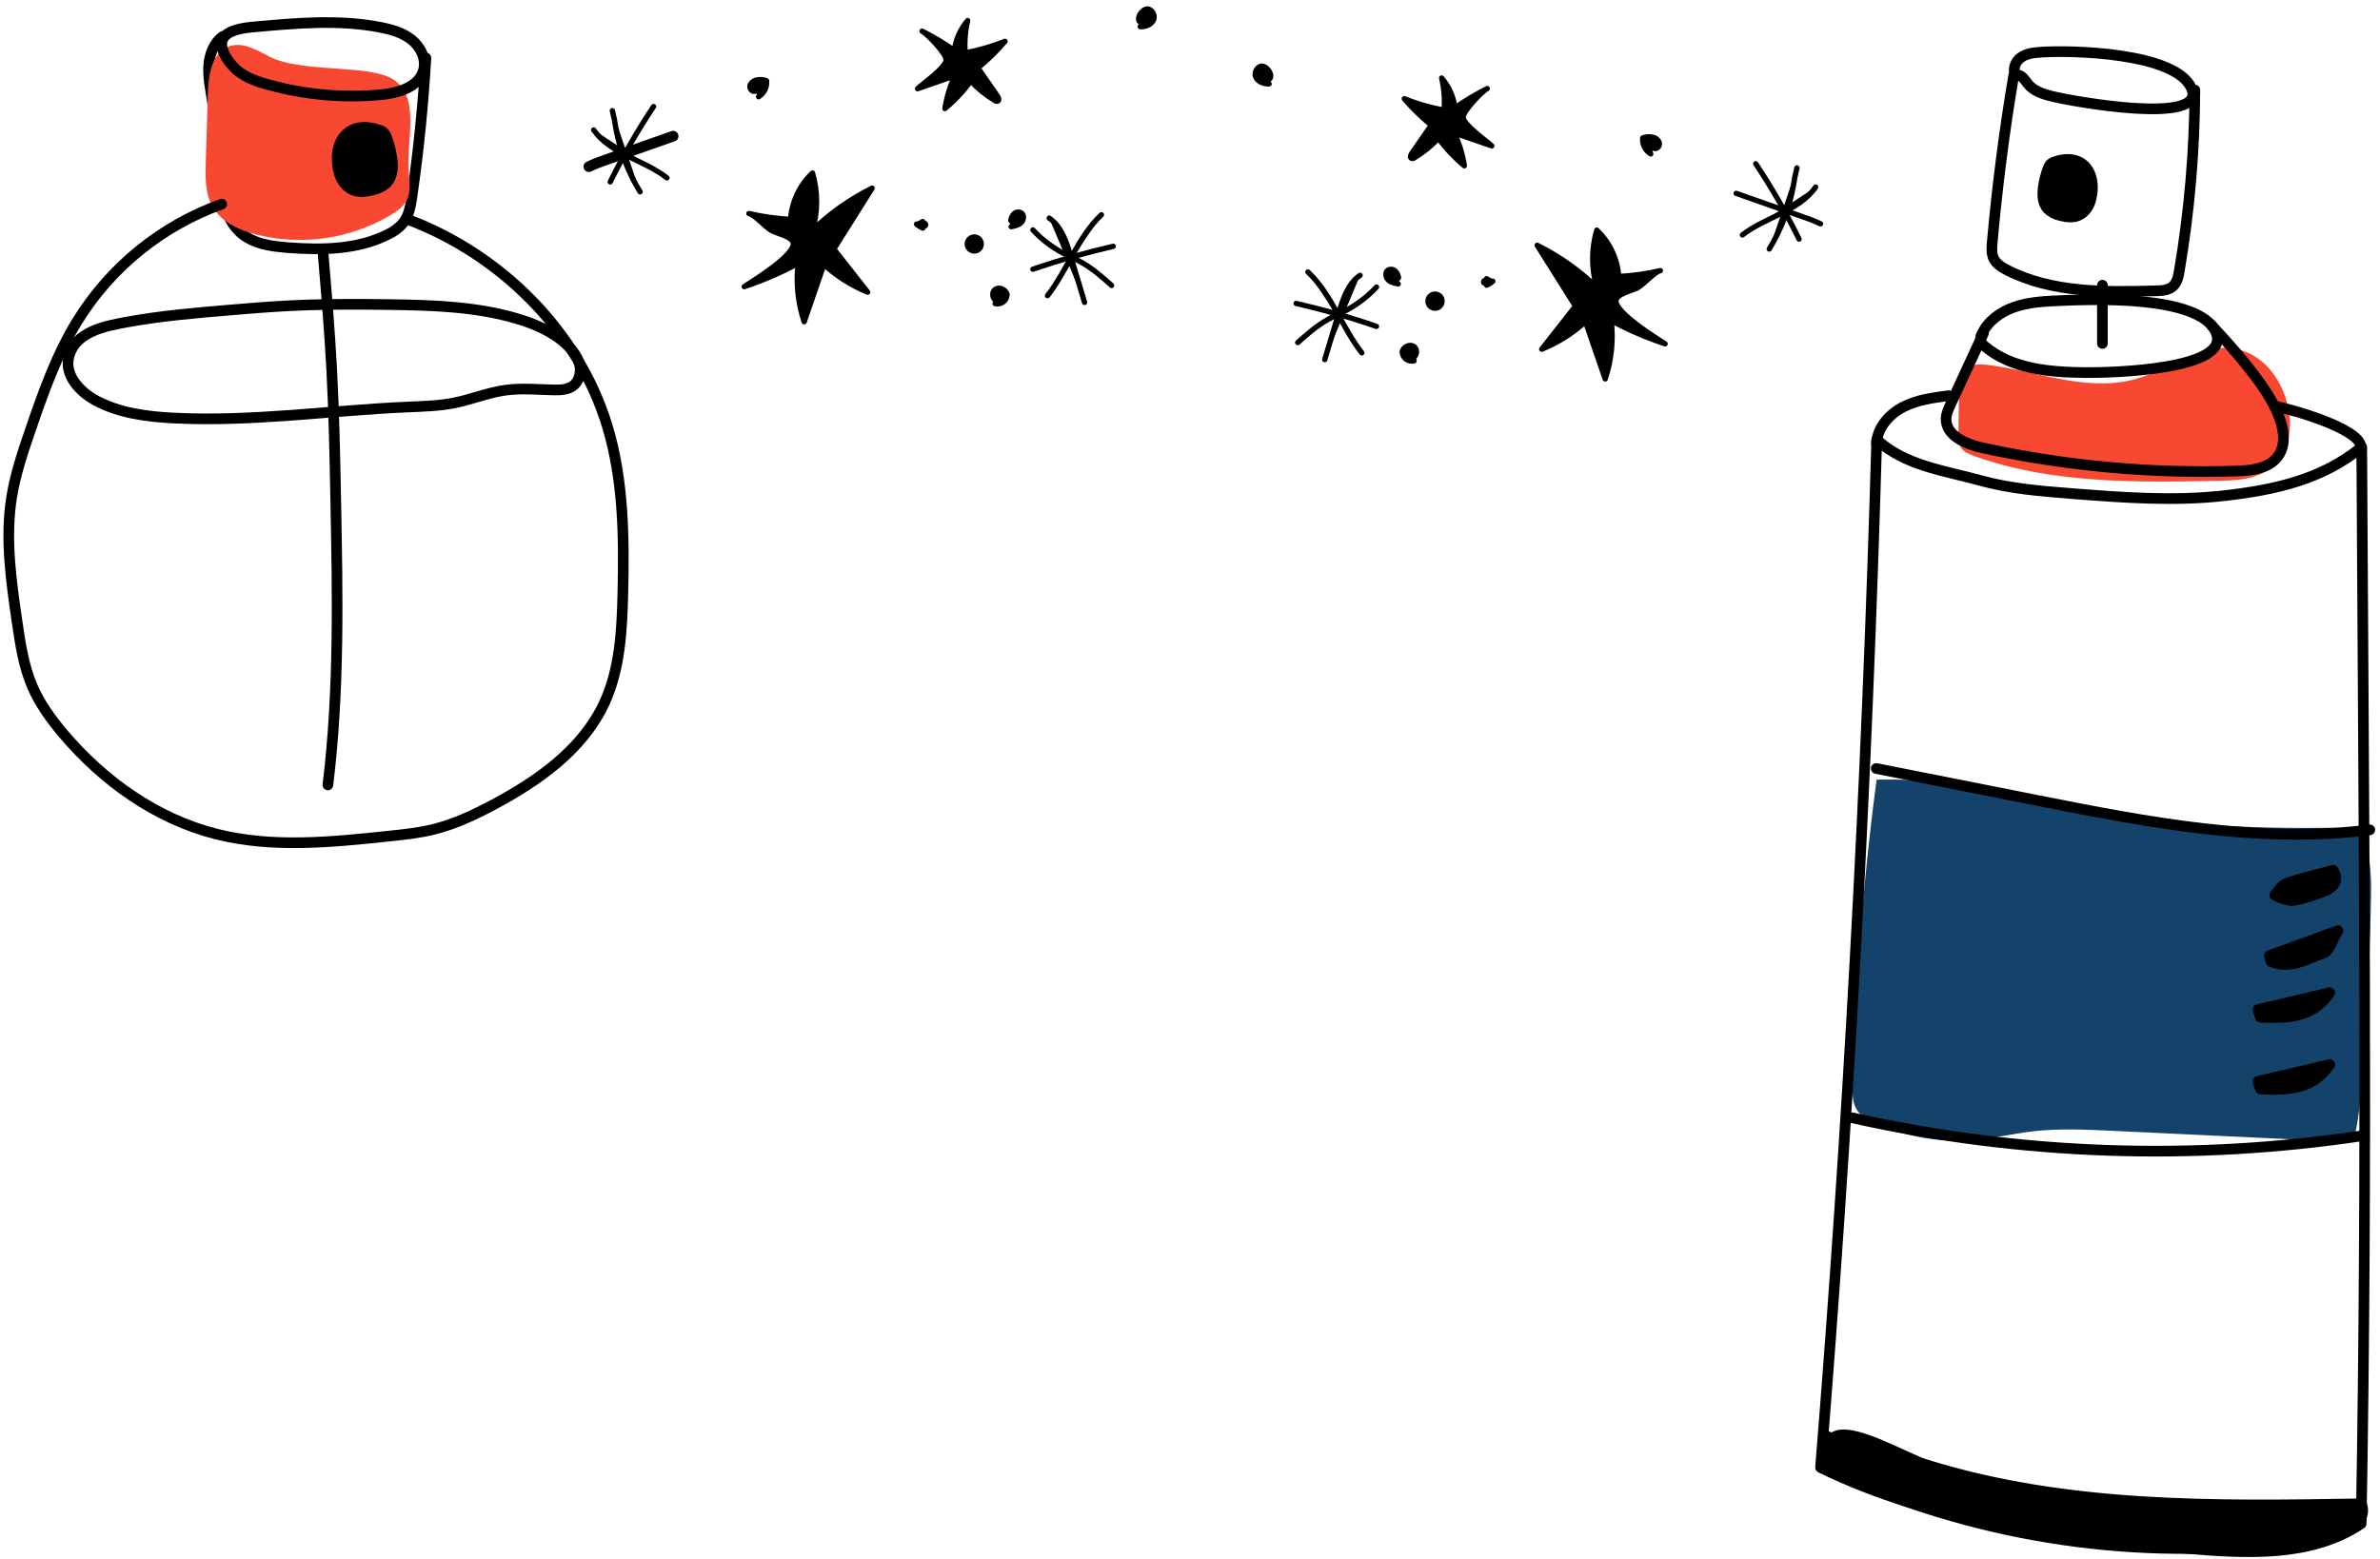 <?xml version="1.0" encoding="UTF-8"?>
<svg width="322px" height="211px" viewBox="0 0 322 211" version="1.1" xmlns="http://www.w3.org/2000/svg" xmlns:xlink="http://www.w3.org/1999/xlink">
    <!-- Generator: Sketch 55.2 (78181) - https://sketchapp.com -->
    <title>prohibited-items</title>
    <desc>Created with Sketch.</desc>
    <g id="Page-1" stroke="none" stroke-width="1" fill="none" fill-rule="evenodd">
        <g id="prohibited-items" transform="translate(1, 1)">
            <path d="M56.622,6.842 C56.263,13.114 55.634,19.364 54.736,25.59 C54.555,26.841 54.339,28.142 53.565,29.15 C52.992,29.824 52.277,30.362 51.472,30.727 C47.376,32.797 42.578,32.856 38.005,32.514 C35.686,32.34 33.207,32.003 31.488,30.431 C30.254,29.306 29.587,27.685 29.159,26.068 C28.013,21.712 28.375,17.105 27.723,12.647 C27.499,11.116 27.153,9.567 27.229,8.013 C27.306,6.459 27.881,4.836 29.139,3.93" id="Path" stroke="#000000" stroke-width="1.443" stroke-linecap="round" stroke-linejoin="round"></path>
            <path d="M291.959,110.02 C278.891,108.32 266.058,104.15 252.889,104.515 C251.08,118.181 249.991,131.933 249.628,145.713 C249.595,146.989 249.597,148.342 250.338,149.365 C250.873,150.105 251.716,150.551 252.548,150.929 C256.836,152.871 261.552,153.673 266.239,153.256 C268.871,153.019 271.455,152.399 274.082,152.095 C277.601,151.69 281.157,151.858 284.693,152.024 L317.024,153.555 C318.903,153.644 319.964,120.939 319.773,117.887 C319.297,110.283 318.534,111.048 311.052,111.041 C304.659,111.033 298.292,110.844 291.959,110.02 Z" id="Path" fill="#13426A" fill-rule="nonzero"></path>
            <path d="M35.35,6.607 C33.657,5.716 31.751,4.621 29.953,5.277 C27.662,6.117 27.201,9.123 27.125,11.575 C27.03,14.713 26.934,17.847 26.837,20.979 C26.776,23.021 26.74,25.195 27.759,26.971 C28.953,29.053 31.323,30.138 33.655,30.735 C39.818,32.293 46.346,31.354 51.824,28.122 C52.75,27.568 53.685,26.899 54.115,25.912 C54.545,24.924 54.42,23.796 54.319,22.722 C53.878,18.057 55.945,12.336 52.323,9.827 C49.133,7.605 39.849,8.975 35.35,6.607 Z" id="Path" fill="#F84832" fill-rule="nonzero"></path>
            <path d="M287.218,50.474 C280.836,51.923 274.34,49.152 267.843,48.371 C267.125,48.287 266.366,48.231 265.709,48.534 C264.294,49.193 264.067,51.086 264.039,52.64 C264.011,54.32 263.981,55.999 263.95,57.678 C263.95,58.313 263.95,58.99 264.271,59.531 C264.65,60.151 265.373,60.452 266.053,60.697 C276.506,64.461 287.903,64.29 299.008,64.07 C301.314,64.027 303.753,63.943 305.695,62.692 C310.919,59.326 308.972,50.52 304.392,47.445 C298.527,43.505 293.27,49.104 287.218,50.474 Z" id="Path" fill="#F84832" fill-rule="nonzero"></path>
            <path d="M314.654,116.772 C315.481,118.137 314.947,119.171 312.778,119.85 C311.588,120.314 310.356,120.661 309.099,120.886 C308.274,120.786 307.476,120.526 306.749,120.12 C307.284,119.571 307.714,118.752 308.368,118.528 C310.403,117.826 312.513,117.354 314.654,116.772 Z" id="Path" stroke="#000000" stroke-width="1.443" fill="#000000" fill-rule="nonzero" stroke-linecap="round" stroke-linejoin="round"></path>
            <path d="M315.311,124.941 C314.468,126.337 314.145,127.689 313.404,127.952 C311.113,128.763 308.822,130.249 306.23,129.118 L306.034,128.322 L315.311,124.941 Z" id="Path" stroke="#000000" stroke-width="1.443" fill="#000000" fill-rule="nonzero" stroke-linecap="round" stroke-linejoin="round"></path>
            <path d="M304.489,135.62 L314.201,133.339 C311.864,136.797 308.371,136.812 304.817,136.656 L304.489,135.62 Z" id="Path" stroke="#000000" stroke-width="1.443" fill="#000000" fill-rule="nonzero" stroke-linecap="round" stroke-linejoin="round"></path>
            <path d="M304.489,145.343 L314.201,143.062 C311.864,146.519 308.371,146.535 304.817,146.379 L304.489,145.343 Z" id="Path" stroke="#000000" stroke-width="1.443" fill="#000000" fill-rule="nonzero" stroke-linecap="round" stroke-linejoin="round"></path>
            <path d="M33.482,2.631 C39.128,2.121 44.861,1.61 50.429,2.687 C51.941,2.981 53.484,3.409 54.685,4.371 C55.887,5.333 56.691,6.941 56.314,8.439 C55.729,10.772 52.88,11.606 50.49,11.823 C45.453,12.278 40.375,11.834 35.493,10.511 C33.965,10.1 32.438,9.587 31.208,8.618 C30.218,7.852 28.573,5.793 29.108,4.389 C29.643,2.986 32.237,2.743 33.482,2.631 Z" id="Path" stroke="#000000" stroke-width="1.443" stroke-linecap="round" stroke-linejoin="round"></path>
            <path d="M42.684,32.973 C43.133,38.235 43.578,43.497 43.866,48.772 C44.189,54.751 44.306,60.74 44.423,66.727 C44.678,79.571 44.92,92.468 43.362,105.217" id="Path" stroke="#000000" stroke-width="1.443" stroke-linecap="round" stroke-linejoin="round"></path>
            <path d="M30.137,40.953 C32.522,40.754 34.905,40.552 37.295,40.419 C42.208,40.141 47.132,40.146 52.06,40.223 C57.73,40.31 63.473,40.506 68.913,42.109 C71.431,42.849 73.923,43.928 75.802,45.768 C76.551,46.501 77.205,47.381 77.426,48.407 C77.648,49.433 77.35,50.619 76.502,51.234 C75.784,51.745 74.832,51.786 73.956,51.77 C71.777,51.727 69.585,51.502 67.427,51.796 C65.046,52.12 62.793,53.056 60.439,53.528 C58.376,53.939 56.261,53.988 54.161,54.08 C43.634,54.539 33.13,56.098 22.606,55.578 C18.93,55.396 15.162,54.929 11.914,53.169 C9.771,52.002 7.754,49.78 8.289,47.394 C9.083,43.854 13.294,43.107 16.221,42.573 C20.817,41.734 25.483,41.341 30.137,40.953 Z" id="Path" stroke="#000000" stroke-width="1.443" stroke-linecap="round" stroke-linejoin="round"></path>
            <path d="M54.311,28.747 C66.805,33.499 77.299,43.867 81.171,56.69 C83.368,63.963 83.449,71.69 83.269,79.287 C83.147,84.376 82.882,89.615 80.723,94.221 C77.8,100.46 71.813,104.668 65.751,107.902 C63.206,109.257 60.573,110.502 57.778,111.204 C55.78,111.714 53.723,111.926 51.668,112.143 C43.863,112.972 35.862,113.791 28.248,111.865 C20.132,109.81 12.988,104.696 7.568,98.301 C5.904,96.336 4.371,94.218 3.358,91.853 C2.192,89.122 1.751,86.144 1.321,83.204 C0.502,77.59 -0.318,71.889 0.573,66.296 C1.064,63.218 2.065,60.25 3.073,57.3 C4.827,52.179 6.637,47.024 9.48,42.415 C14.019,35.095 20.896,29.529 28.991,26.624" id="Path" stroke="#000000" stroke-width="1.443" stroke-linecap="round" stroke-linejoin="round"></path>
            <path d="M50.261,16.587 C50.524,16.658 50.765,16.793 50.963,16.98 C51.125,17.17 51.247,17.392 51.32,17.631 C51.644,18.512 51.876,19.425 52.012,20.354 C52.183,21.518 52.152,22.834 51.36,23.702 C50.851,24.246 50.136,24.521 49.421,24.71 C48.545,24.937 47.593,25.057 46.753,24.71 C45.765,24.304 45.108,23.309 44.846,22.27 C43.858,18.374 46.002,15.145 50.261,16.587 Z" id="Path" stroke="#000000" stroke-width="1.443" fill="#000000" fill-rule="nonzero" stroke-linecap="round" stroke-linejoin="round"></path>
            <path d="M318.529,59.5 C318.783,108.256 319.341,156.444 318.452,205.19 C311.729,209.735 302.923,209.225 294.853,208.541 C278.105,207.124 260.407,204.996 245.308,197.59 C249.055,151.301 251.59,104.935 252.912,58.492 C256.731,62.021 261.96,62.649 266.967,64.03 C270.964,65.135 275.129,65.466 279.26,65.79 C286.157,66.329 293.104,66.862 299.975,66.074 C306.846,65.285 313.172,63.889 318.529,59.5 Z" id="Path" stroke="#000000" stroke-width="1.443" stroke-linecap="round" stroke-linejoin="round"></path>
            <path d="M277.27,39.702 C275.32,39.787 273.342,39.917 271.498,40.565 C269.655,41.213 267.934,42.448 267.122,44.227 C266.985,44.478 266.926,44.764 266.952,45.049 C267.051,45.392 267.266,45.691 267.56,45.893 C271.213,48.956 276.343,49.369 281.104,49.42 C284.489,49.456 301.161,49.083 298.774,43.898 C296.429,38.807 281.595,39.511 277.27,39.702 Z" id="Path" stroke="#000000" stroke-width="1.443" stroke-linecap="round" stroke-linejoin="round"></path>
            <path d="M267.359,44.076 L262.889,53.738 C262.609,54.348 262.321,54.978 262.298,55.652 C262.224,57.936 264.958,59.109 267.186,59.594 C278.476,62.058 290.026,63.115 301.574,62.743 C303.611,62.677 305.917,62.432 307.152,60.806 C308.613,58.885 307.783,56.121 306.704,53.96 C304.944,50.431 300.848,45.827 298.152,42.964" id="Path" stroke="#000000" stroke-width="1.443" stroke-linecap="round" stroke-linejoin="round"></path>
            <path d="M252.841,102.997 L274.719,107.335 C289.527,110.265 304.647,113.205 319.621,111.301" id="Path" stroke="#000000" stroke-width="1.443" stroke-linecap="round" stroke-linejoin="round"></path>
            <path d="M249.633,150.278 C272.357,155.331 295.815,156.14 318.832,152.667" id="Path" stroke="#000000" stroke-width="1.443" stroke-linecap="round" stroke-linejoin="round"></path>
            <path d="M246.268,193.408 C268.936,202.999 293.795,206.177 318.139,202.595" id="Path" stroke="#000000" stroke-width="1.443" stroke-linecap="round" stroke-linejoin="round"></path>
            <path d="M252.884,59 C252.991,56.871 254.595,55.049 256.484,54.077 C258.373,53.105 260.534,52.822 262.644,52.546" id="Path" stroke="#000000" stroke-width="1.443" stroke-linecap="round" stroke-linejoin="round"></path>
            <path d="M318.383,59.349 C318.129,56.989 309.038,54.355 306.704,53.96" id="Path" stroke="#000000" stroke-width="1.443" stroke-linecap="round" stroke-linejoin="round"></path>
            <path d="M275.024,6.068 C274.11,6.135 273.153,6.25 272.407,6.785 C271.661,7.321 271.234,8.403 271.712,9.187 C272.392,8.932 272.909,9.779 273.359,10.348 C274.144,11.341 275.444,11.739 276.669,12.042 C279.367,12.711 297.638,16.034 295.507,10.983 C293.456,6.107 279.238,5.762 275.024,6.068 Z" id="Path" stroke="#000000" stroke-width="1.443" stroke-linecap="round" stroke-linejoin="round"></path>
            <path d="M271.437,9.235 C270.178,16.707 269.212,24.22 268.538,31.774 C268.469,32.539 268.413,33.348 268.757,34.032 C269.1,34.716 269.844,35.188 270.557,35.55 C276.666,38.661 283.853,38.541 290.706,38.357 C291.5,38.335 292.363,38.286 292.962,37.763 C293.56,37.24 293.725,36.421 293.848,35.652 C295.218,27.569 295.921,19.387 295.95,11.187" id="Path" stroke="#000000" stroke-width="1.443" stroke-linecap="round" stroke-linejoin="round"></path>
            <path d="M283.443,37.592 L283.443,45.477" id="Path" stroke="#000000" stroke-width="1.443" stroke-linecap="round" stroke-linejoin="round"></path>
            <path d="M277.025,20.887 C276.79,20.952 276.575,21.073 276.397,21.239 C276.252,21.411 276.144,21.61 276.078,21.824 C275.788,22.614 275.58,23.433 275.457,24.266 C275.304,25.31 275.33,26.491 276.04,27.267 C276.521,27.729 277.125,28.042 277.779,28.17 C278.565,28.377 279.421,28.482 280.172,28.17 C281.06,27.808 281.646,26.915 281.883,25.983 C282.768,22.497 280.846,19.604 277.025,20.887 Z" id="Path" stroke="#000000" stroke-width="1.443" fill="#000000" fill-rule="nonzero" stroke-linecap="round" stroke-linejoin="round"></path>
            <path d="M123.102,29.347 C123.364,29.268 123.61,29.145 123.83,28.982 L123.848,29.298 C123.921,29.207 124.052,29.185 124.151,29.247 C124.247,29.316 124.27,29.449 124.202,29.546 C124.097,29.518 123.988,29.513 123.881,29.531 C123.915,29.641 123.905,29.76 123.856,29.865 C123.542,29.738 123.253,29.556 123.003,29.329" id="Path" stroke="#000000" stroke-width="0.72" fill="#000000" fill-rule="nonzero" stroke-linecap="round" stroke-linejoin="round"></path>
            <path d="M99.691,37.788 C102.208,36.953 104.648,35.902 106.985,34.647 C106.678,37.304 106.956,39.997 107.8,42.535 L110.47,34.79 C112.208,36.379 114.212,37.646 116.391,38.534 L111.809,32.708 L116.992,24.468 C114.028,25.939 111.307,27.858 108.925,30.158 C109.663,27.63 109.663,24.942 108.925,22.413 C107.186,24.061 106.129,26.304 105.961,28.696 C104.062,28.591 102.175,28.324 100.32,27.897 C101.163,28.091 102.52,29.714 103.375,30.194 C104.139,30.615 106.229,31.023 106.328,31.924 C106.522,33.555 100.916,36.987 99.691,37.788 Z" id="Path" stroke="#000000" stroke-width="0.72" fill="#000000" fill-rule="nonzero" stroke-linecap="round" stroke-linejoin="round"></path>
            <path d="M123.14,11.004 L128.188,9.251 C127.533,10.659 127.082,12.155 126.847,13.691 C128.159,12.596 129.332,11.345 130.342,9.965 C131.293,10.991 132.384,11.875 133.583,12.594 C133.697,12.69 133.852,12.721 133.995,12.678 C134.217,12.563 134.102,12.226 133.96,12.019 L131.304,8.192 C132.632,7.104 133.86,5.899 134.975,4.593 C133.232,5.289 131.424,5.81 129.578,6.148 C129.47,4.685 129.584,3.214 129.917,1.786 C128.941,2.928 128.317,4.33 128.12,5.821 C126.727,4.848 125.266,3.976 123.749,3.213 C124.459,3.57 127.104,6.344 127.01,7.125 C126.875,8.245 123.952,10.225 123.14,11.004 Z" id="Path" stroke="#000000" stroke-width="0.72" fill="#000000" fill-rule="nonzero" stroke-linecap="round" stroke-linejoin="round"></path>
            <path d="M138.743,35.43 C142.309,34.205 145.937,33.172 149.613,32.335" id="Path" stroke="#000000" stroke-width="0.72" fill="#000000" fill-rule="nonzero" stroke-linecap="round" stroke-linejoin="round"></path>
            <path d="M101.089,11.358 C100.682,11.432 100.358,10.914 100.491,10.521 C100.663,10.137 101.023,9.872 101.44,9.82 C101.866,9.735 102.307,9.772 102.713,9.927 C102.792,10.796 102.373,11.634 101.631,12.091" id="Path" stroke="#000000" stroke-width="0.72" fill="#000000" fill-rule="nonzero" stroke-linecap="round" stroke-linejoin="round"></path>
            <path d="M131.057,32.935 C131.549,32.803 131.848,32.305 131.734,31.808 C131.62,31.311 131.134,30.994 130.635,31.09 C130.136,31.187 129.802,31.662 129.88,32.166 C129.958,32.669 130.42,33.021 130.925,32.96" id="Path" stroke="#000000" stroke-width="0.72" fill="#000000" fill-rule="nonzero" stroke-linecap="round" stroke-linejoin="round"></path>
            <path d="M133.906,39.702 C133.247,39.577 133.107,38.513 133.667,38.146 C134.227,37.778 135.077,38.184 135.25,38.832 C135.247,39.231 135.061,39.606 134.746,39.85 C134.431,40.094 134.022,40.18 133.636,40.083" id="Path" stroke="#000000" stroke-width="0.72" fill="#000000" fill-rule="nonzero" stroke-linecap="round" stroke-linejoin="round"></path>
            <path d="M136.151,29.311 L135.754,28.836 C135.791,28.473 135.963,28.137 136.235,27.895 C136.52,27.656 136.93,27.639 137.233,27.854 C137.608,28.168 137.488,28.813 137.142,29.145 C136.796,29.477 136.281,29.584 135.803,29.673" id="Path" stroke="#000000" stroke-width="0.72" fill="#000000" fill-rule="nonzero" stroke-linecap="round" stroke-linejoin="round"></path>
            <path d="M153.272,2.011 C152.836,1.697 153.104,0.99 153.483,0.612 C153.635,0.444 153.827,0.317 154.04,0.242 C154.74,0.043 155.359,0.982 155.082,1.656 C154.804,2.33 153.995,2.639 153.267,2.605" id="Path" stroke="#000000" stroke-width="0.72" fill="#000000" fill-rule="nonzero" stroke-linecap="round" stroke-linejoin="round"></path>
            <path d="M81.563,23.615 C83.292,20.095 85.248,16.691 87.418,13.426" id="Path" stroke="#000000" stroke-width="0.72" fill="#000000" fill-rule="nonzero" stroke-linecap="round" stroke-linejoin="round"></path>
            <path d="M140.955,28.52 C142.579,29.62 143.246,31.649 143.814,33.529 C144.456,35.663 145.096,37.794 145.736,39.924" id="Path" stroke="#000000" stroke-width="0.72" fill="#000000" fill-rule="nonzero" stroke-linecap="round" stroke-linejoin="round"></path>
            <path d="M79.325,16.587 C81.594,19.864 86.089,20.614 89.231,23.067" id="Path" stroke="#000000" stroke-width="0.72" fill="#000000" fill-rule="nonzero" stroke-linecap="round" stroke-linejoin="round"></path>
            <path d="M78.663,21.553 C79.392,21.204 80.142,20.904 80.909,20.652 L90.074,17.427" id="Path" stroke="#000000" stroke-width="1.443" fill="#000000" fill-rule="nonzero" stroke-linecap="round" stroke-linejoin="round"></path>
            <path d="M138.743,30.112 C139.914,31.382 141.291,32.443 142.816,33.251 C143.641,33.688 144.507,34.047 145.321,34.504 C146.816,35.344 148.122,36.49 149.394,37.625" id="Path" stroke="#000000" stroke-width="0.72" fill="#000000" fill-rule="nonzero" stroke-linecap="round" stroke-linejoin="round"></path>
            <path d="M81.848,13.984 C82.052,14.77 82.212,15.567 82.327,16.37 C82.876,19.412 83.985,22.324 85.598,24.958" id="Path" stroke="#000000" stroke-width="0.72" fill="#000000" fill-rule="nonzero" stroke-linecap="round" stroke-linejoin="round"></path>
            <path d="M140.721,39.011 C143.422,35.543 144.812,31.082 148.012,28.068" id="Path" stroke="#000000" stroke-width="0.72" fill="#000000" fill-rule="nonzero" stroke-linecap="round" stroke-linejoin="round"></path>
            <path d="M200.859,37.079 C200.596,37 200.349,36.875 200.129,36.712 L200.113,37.028 C200.039,36.938 199.91,36.916 199.81,36.977 C199.714,37.045 199.691,37.179 199.759,37.275 C199.869,37.245 199.984,37.238 200.095,37.258 C200.06,37.368 200.069,37.488 200.121,37.592 C200.435,37.466 200.724,37.284 200.974,37.056" id="Path" stroke="#000000" stroke-width="0.72" fill="#000000" fill-rule="nonzero" stroke-linecap="round" stroke-linejoin="round"></path>
            <path d="M224.28,45.528 C221.764,44.691 219.324,43.639 216.986,42.384 C217.296,45.042 217.018,47.734 216.174,50.272 L213.504,42.53 C211.765,44.113 209.76,45.376 207.582,46.258 L212.152,40.435 L206.969,32.195 C209.933,33.666 212.654,35.585 215.036,37.885 C214.298,35.357 214.298,32.669 215.036,30.14 C216.775,31.787 217.832,34.029 218,36.421 C219.899,36.318 221.787,36.051 223.641,35.624 C222.798,35.818 221.442,37.441 220.586,37.921 C219.822,38.342 217.735,38.753 217.636,39.651 C217.445,41.292 223.05,44.727 224.28,45.528 Z" id="Path" stroke="#000000" stroke-width="0.72" fill="#000000" fill-rule="nonzero" stroke-linecap="round" stroke-linejoin="round"></path>
            <path d="M200.826,18.744 L195.768,16.991 C196.424,18.401 196.879,19.898 197.119,21.436 C195.804,20.343 194.627,19.092 193.614,17.713 C192.663,18.738 191.572,19.622 190.373,20.341 C190.259,20.437 190.104,20.469 189.961,20.425 C189.739,20.311 189.854,19.971 189.996,19.764 L192.652,15.937 C191.329,14.856 190.104,13.66 188.991,12.364 C190.734,13.058 192.541,13.576 194.385,13.913 C194.494,12.453 194.381,10.985 194.049,9.559 C195.025,10.7 195.65,12.101 195.847,13.591 C197.24,12.619 198.7,11.749 200.218,10.986 C199.507,11.343 196.862,14.117 196.957,14.895 C197.091,15.985 200.014,17.963 200.826,18.744 Z" id="Path" stroke="#000000" stroke-width="0.72" fill="#000000" fill-rule="nonzero" stroke-linecap="round" stroke-linejoin="round"></path>
            <path d="M185.231,43.17 C181.667,41.939 178.039,40.903 174.363,40.065" id="Path" stroke="#000000" stroke-width="0.72" fill="#000000" fill-rule="nonzero" stroke-linecap="round" stroke-linejoin="round"></path>
            <path d="M222.877,19.098 C223.285,19.172 223.608,18.654 223.476,18.261 C223.304,17.877 222.943,17.61 222.526,17.56 C222.1,17.474 221.659,17.51 221.253,17.664 C221.174,18.534 221.593,19.374 222.335,19.831" id="Path" stroke="#000000" stroke-width="0.72" fill="#000000" fill-rule="nonzero" stroke-linecap="round" stroke-linejoin="round"></path>
            <path d="M192.906,40.675 C192.412,40.543 192.11,40.044 192.223,39.544 C192.336,39.045 192.823,38.724 193.325,38.819 C193.828,38.914 194.165,39.39 194.088,39.897 C194.012,40.404 193.549,40.758 193.041,40.7" id="Path" stroke="#000000" stroke-width="0.72" fill="#000000" fill-rule="nonzero" stroke-linecap="round" stroke-linejoin="round"></path>
            <path d="M190.053,47.44 C190.712,47.317 190.852,46.253 190.292,45.886 C189.732,45.518 188.881,45.924 188.708,46.572 C188.713,46.97 188.899,47.345 189.214,47.589 C189.528,47.832 189.937,47.918 190.322,47.822" id="Path" stroke="#000000" stroke-width="0.72" fill="#000000" fill-rule="nonzero" stroke-linecap="round" stroke-linejoin="round"></path>
            <path d="M187.815,37.051 L188.212,36.584 C188.175,36.221 188.003,35.885 187.731,35.642 C187.446,35.402 187.036,35.385 186.733,35.601 C186.359,35.915 186.478,36.558 186.825,36.893 C187.171,37.227 187.685,37.329 188.164,37.421" id="Path" stroke="#000000" stroke-width="0.72" fill="#000000" fill-rule="nonzero" stroke-linecap="round" stroke-linejoin="round"></path>
            <path d="M170.695,9.751 C171.13,9.434 170.86,8.73 170.483,8.352 C170.332,8.183 170.14,8.054 169.926,7.98 C169.226,7.783 168.607,8.722 168.885,9.396 C169.162,10.07 169.972,10.379 170.7,10.345" id="Path" stroke="#000000" stroke-width="0.72" fill="#000000" fill-rule="nonzero" stroke-linecap="round" stroke-linejoin="round"></path>
            <path d="M242.401,31.355 C240.673,27.833 238.717,24.429 236.545,21.163" id="Path" stroke="#000000" stroke-width="0.72" fill="#000000" fill-rule="nonzero" stroke-linecap="round" stroke-linejoin="round"></path>
            <path d="M183.011,36.26 C181.387,37.357 180.72,39.388 180.152,41.269 C179.511,43.399 178.87,45.531 178.23,47.664" id="Path" stroke="#000000" stroke-width="0.72" fill="#000000" fill-rule="nonzero" stroke-linecap="round" stroke-linejoin="round"></path>
            <path d="M244.646,24.317 C242.375,27.594 237.879,28.344 234.74,30.794" id="Path" stroke="#000000" stroke-width="0.72" fill="#000000" fill-rule="nonzero" stroke-linecap="round" stroke-linejoin="round"></path>
            <path d="M245.308,29.293 C244.579,28.944 243.828,28.643 243.06,28.392 L233.895,25.167" id="Path" stroke="#000000" stroke-width="0.72" fill="#000000" fill-rule="nonzero" stroke-linecap="round" stroke-linejoin="round"></path>
            <path d="M185.231,37.845 C184.06,39.114 182.683,40.174 181.158,40.981 C180.333,41.42 179.467,41.78 178.653,42.236 C177.158,43.073 175.852,44.219 174.579,45.357" id="Path" stroke="#000000" stroke-width="0.72" fill="#000000" fill-rule="nonzero" stroke-linecap="round" stroke-linejoin="round"></path>
            <path d="M242.116,21.724 C241.913,22.509 241.754,23.305 241.639,24.108 C241.09,27.149 239.98,30.062 238.368,32.697" id="Path" stroke="#000000" stroke-width="0.72" fill="#000000" fill-rule="nonzero" stroke-linecap="round" stroke-linejoin="round"></path>
            <path d="M183.245,46.751 C180.544,43.283 179.154,38.819 175.954,35.806" id="Path" stroke="#000000" stroke-width="0.72" fill="#000000" fill-rule="nonzero" stroke-linecap="round" stroke-linejoin="round"></path>
            <path d="M314.188,206.831 C315.357,206.624 316.568,206.377 317.498,205.649 C318.427,204.922 318.994,203.564 318.452,202.508 C298.707,202.84 278.41,203.146 259.365,197.149 C256.779,196.332 249.437,191.987 247.146,193.479 C241.627,197.07 251.777,200.275 254.019,201.135 C273.206,208.412 293.991,210.384 314.198,206.846 L314.188,206.831 Z" id="Path" stroke="#000000" stroke-width="1.443" fill="#000000" fill-rule="nonzero" stroke-linecap="round" stroke-linejoin="round"></path>
        </g>
    </g>
</svg>